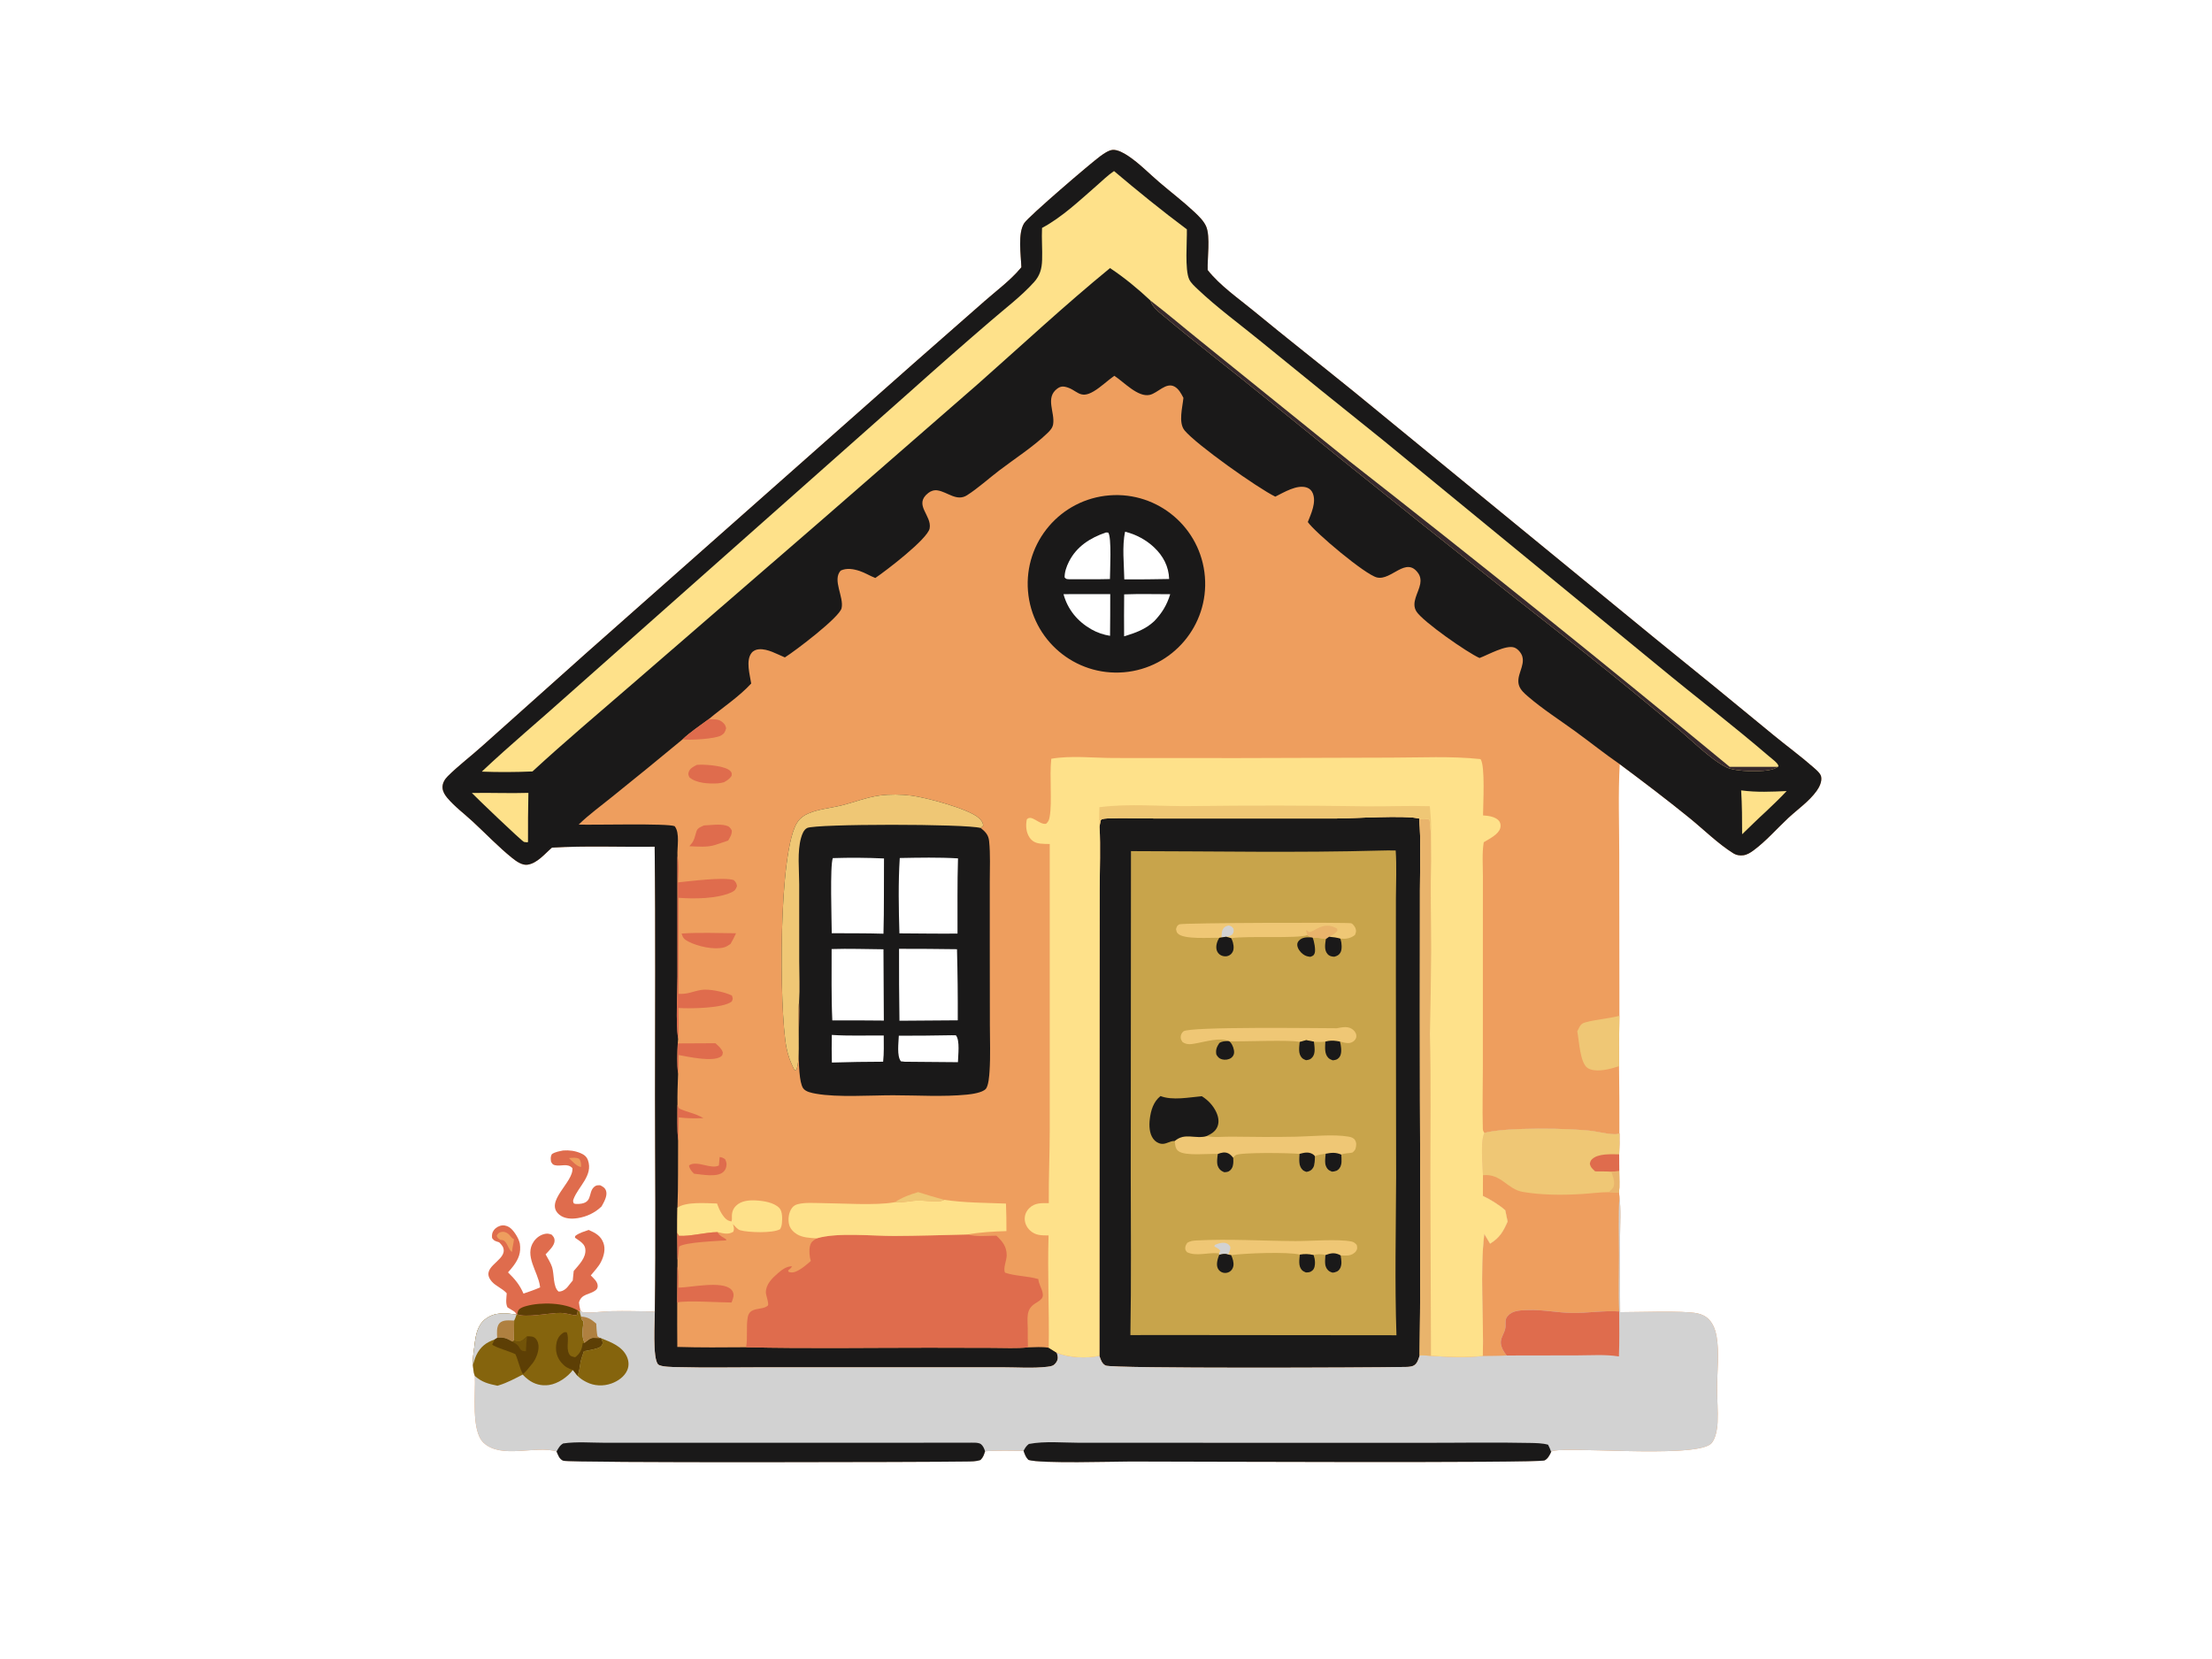 <svg version="1.1" xmlns="http://www.w3.org/2000/svg" style="display: block;" viewBox="0 0 2048 1536" width="1024" height="768" preserveAspectRatio="none">
<path transform="translate(0,0)" fill="rgb(255,255,255)" d="M 0 0 L 2048 0 L 2048 1536 L 0 1536 L 0 0 z"/>
<path transform="translate(0,0)" fill="rgb(238,158,94)" d="M 945.637 247.423 C 945.286 236.324 942.11 215.965 948.291 206.556 C 952.413 200.28 1009.97 150.933 1018.65 144.645 C 1021.62 142.488 1026.3 139.13 1030.03 138.784 C 1034.69 138.351 1040.73 141.828 1044.52 144.359 C 1054.74 151.17 1063.94 160.668 1073.29 168.672 C 1084.1 177.933 1095.58 186.645 1105.95 196.381 C 1109.88 200.067 1114.68 204.728 1116.79 209.793 C 1120.72 219.225 1117.75 239.076 1118.13 250.005 C 1129.52 264.493 1146.81 276.405 1160.99 288.088 C 1191.51 313.227 1222.61 337.596 1253.34 362.476 L 1532.21 590.96 C 1568.93 620.602 1605.49 650.445 1641.89 680.49 C 1654.2 690.641 1667.29 700.156 1679.24 710.693 C 1681.55 712.73 1685.55 716.037 1686.13 719.116 C 1686.99 723.71 1684.52 728.675 1681.92 732.31 C 1674.94 742.049 1664.23 749.359 1655.53 757.499 C 1645.09 767.265 1635.05 778.816 1623.58 787.301 C 1620.74 789.403 1617.62 791.401 1614.05 791.871 C 1611.01 792.271 1607.69 791.835 1605.06 790.198 C 1590.7 781.246 1577.47 768.093 1564.3 757.391 C 1543.24 740.285 1521.41 723.737 1499.65 707.528 C 1498.13 735.12 1499.18 763.194 1499.2 790.837 L 1499.36 940.49 C 1499.05 956.057 1498.94 971.626 1499.02 987.196 C 1499.29 1007.89 1499.39 1028.59 1499.33 1049.28 C 1499.42 1055.78 1499.36 1062.27 1499.14 1068.76 L 1499.17 1084.33 C 1499.15 1090.9 1499.52 1097.7 1499.02 1104.24 L 1499.33 1108.19 C 1500.99 1119.96 1499.97 1133.02 1499.94 1144.95 C 1499.79 1168.26 1499.82 1191.57 1500.04 1214.89 C 1515.76 1214.98 1558.37 1213.22 1571.45 1215.97 C 1575.63 1216.84 1579.34 1218.61 1582.31 1221.71 C 1586.28 1225.87 1588.29 1231.58 1589.28 1237.15 C 1591.95 1252.06 1589.82 1269.77 1589.79 1285.02 C 1589.77 1295.6 1590.72 1306.37 1590.24 1316.92 C 1589.99 1322.51 1588.41 1333.09 1583.84 1336.91 C 1567.08 1350.96 1440.35 1337.91 1436.13 1344.26 C 1434.78 1347.23 1433.08 1350.62 1430.04 1352.12 C 1424.78 1354.71 1087.14 1353.13 1046.85 1353.14 C 1031.15 1353.15 963.662 1355.22 952.213 1351.68 C 949.655 1349.16 948.858 1346.56 947.686 1343.27 C 935.831 1343.19 923.852 1342.78 912.026 1343.65 C 911.003 1346.92 910.323 1349.23 907.83 1351.7 C 903.714 1353.18 899.108 1353.07 894.772 1353.15 C 864.147 1353.7 527.306 1354.52 521.573 1352.42 C 517.904 1351.08 516.682 1347.14 515.305 1343.84 C 495.826 1338.01 463.983 1351.2 447.662 1335.7 C 436.01 1324.63 440.443 1289.82 439.656 1273.95 C 438.338 1270.84 438.204 1267.27 437.804 1263.94 C 437.414 1257.71 438.713 1250.7 439.451 1244.5 C 440.496 1235.7 442.183 1226.6 449.787 1220.98 C 458.596 1214.47 468.11 1215.76 478.262 1217.04 L 478.818 1216.79 C 486.492 1220.41 509.274 1215.35 519.002 1215.57 C 522.68 1215.65 526.387 1216.54 529.969 1217.33 C 531.683 1217.7 532.528 1217.89 534.239 1217.23 L 534.96 1213.26 L 536.683 1214.04 L 537.278 1212.74 L 538.727 1214.73 C 547.391 1215.96 557.03 1214.19 565.799 1213.98 C 579.257 1213.66 592.802 1214.07 606.263 1214.28 C 607.256 1147.67 606.476 1080.94 606.449 1014.32 C 606.417 937.534 607.008 860.695 606.121 783.918 C 574.542 784.358 542.545 782.895 511.047 784.785 C 504.39 790.434 497.428 799.33 488.355 800.598 C 483.361 801.296 477.833 797.317 474.107 794.306 C 461.49 784.109 449.834 771.913 437.928 760.861 C 430.151 753.641 420.654 746.581 413.917 738.453 C 411.798 735.897 409.929 732.817 409.721 729.424 C 409.467 725.296 411.689 721.546 414.531 718.715 C 424.464 708.819 436.349 699.866 446.826 690.412 L 541.541 605.778 L 846.297 336.112 L 911.708 278.685 C 922.622 269.105 935.526 259.546 944.819 248.418 L 945.637 247.423 z"/>
<path transform="translate(0,0)" fill="rgb(26,25,25)" d="M 945.637 247.423 C 945.286 236.324 942.11 215.965 948.291 206.556 C 952.413 200.28 1009.97 150.933 1018.65 144.645 C 1021.62 142.488 1026.3 139.13 1030.03 138.784 C 1034.69 138.351 1040.73 141.828 1044.52 144.359 C 1054.74 151.17 1063.94 160.668 1073.29 168.672 C 1084.1 177.933 1095.58 186.645 1105.95 196.381 C 1109.88 200.067 1114.68 204.728 1116.79 209.793 C 1120.72 219.225 1117.75 239.076 1118.13 250.005 C 1129.52 264.493 1146.81 276.405 1160.99 288.088 C 1191.51 313.227 1222.61 337.596 1253.34 362.476 L 1532.21 590.96 C 1568.93 620.602 1605.49 650.445 1641.89 680.49 C 1654.2 690.641 1667.29 700.156 1679.24 710.693 C 1681.55 712.73 1685.55 716.037 1686.13 719.116 C 1686.99 723.71 1684.52 728.675 1681.92 732.31 C 1674.94 742.049 1664.23 749.359 1655.53 757.499 C 1645.09 767.265 1635.05 778.816 1623.58 787.301 C 1620.74 789.403 1617.62 791.401 1614.05 791.871 C 1611.01 792.271 1607.69 791.835 1605.06 790.198 C 1590.7 781.246 1577.47 768.093 1564.3 757.391 C 1543.24 740.285 1521.41 723.737 1499.65 707.528 C 1485.51 697.799 1472.03 686.94 1458.12 676.853 C 1443.65 666.359 1428.07 656.375 1414.56 644.726 C 1411.48 642.065 1408 638.978 1406.55 635.076 C 1403.11 625.806 1412.24 616.761 1409.38 607.562 C 1408.4 604.419 1405.37 600.853 1402.28 599.616 C 1394.65 596.566 1377.41 606.463 1369.85 609.216 C 1358.65 604.306 1317.53 575.653 1311.47 566.22 C 1306.19 557.996 1313.38 549.009 1314.93 540.634 C 1315.57 537.15 1315.14 533.694 1313.08 530.753 C 1301.8 514.628 1288.23 537.809 1274.88 534.648 C 1263.94 532.057 1217.55 492.996 1210.85 483.339 C 1213.94 475.466 1218.92 465.095 1215.43 456.655 C 1214.4 454.155 1212.58 452.339 1210.02 451.441 C 1200.91 448.26 1188.74 455.893 1180.74 459.823 C 1164.61 452.012 1107.68 411.715 1096.79 398.546 C 1090.78 391.287 1094.88 377.063 1095.68 368.371 C 1093.68 364.492 1091.33 359.953 1087.3 357.85 C 1079.43 353.746 1071.95 363.884 1064.54 365.594 C 1053.55 368.126 1040.48 353.556 1031.68 347.933 C 1025.22 352.502 1019.36 358.299 1012.59 362.331 C 999.136 370.34 997.308 360.323 985.816 358.038 C 983.224 357.522 981.065 358.192 978.968 359.737 C 967.425 368.241 976.882 381.747 975.05 392.809 C 974.495 396.158 972.325 398.541 969.969 400.821 C 956.796 413.569 939.766 424.465 925.122 435.611 C 915.361 443.04 905.643 451.932 895.372 458.507 C 885.801 464.635 877.304 455.464 868.048 454.028 C 864.903 453.54 861.974 454.471 859.485 456.407 C 845.418 467.352 862.985 477.116 860.718 489.205 C 858.872 499.052 819.837 528.819 810.418 535.121 C 805.468 533.233 800.929 530.3 795.877 528.636 C 790.235 526.778 783.875 525.656 778.356 528.292 C 770.369 536.954 781.556 552.645 779.18 563.094 C 777.253 571.571 736.241 602.705 726.672 608.667 C 719.393 605.673 710.905 600.575 702.819 601.123 C 700.092 601.308 697.527 602.355 695.81 604.547 C 690.303 611.576 694.307 624.886 695.503 632.83 C 684.417 644.979 668.898 655.139 656.23 665.794 C 648.231 671.779 639.145 677.719 631.921 684.561 C 610.307 702.479 588.553 720.228 566.662 737.807 C 556.417 746.136 545.179 754.232 535.756 763.451 C 549.61 763.963 617.927 762.099 624.64 764.933 C 629.76 771.34 626.742 784.678 627.223 792.439 L 627.266 903.892 C 627.274 922.803 625.532 943.463 627.825 962.156 L 627.516 966.047 C 627.092 975.229 626.737 985.117 627.808 994.254 C 627.459 1003.72 627.094 1013.15 627.228 1022.62 C 627.271 1033.71 626.828 1045.08 627.82 1056.12 C 627.615 1076.76 628.052 1097.52 627.217 1118.13 C 627.126 1125.9 626.937 1133.68 627.024 1141.46 L 627.245 1166.57 L 627.22 1172.44 L 627.01 1205.86 C 627.031 1219.59 626.892 1233.34 627.091 1247.07 C 648.299 1247.73 669.591 1247.52 690.809 1247.37 C 747.106 1248.65 803.74 1247.75 860.063 1247.76 L 918.985 1247.89 C 929.759 1247.91 940.999 1248.5 951.718 1247.49 C 958.092 1247.33 964.675 1246.81 970.988 1247.82 L 978.394 1252.42 C 978.764 1253.6 979.141 1254.79 979.314 1256.01 C 979.609 1258.1 978.949 1259.96 977.722 1261.63 C 975.512 1264.63 973.521 1264.99 969.854 1265.43 C 956.444 1267.03 941.923 1265.94 928.387 1265.93 L 850.13 1265.93 L 707.262 1265.92 C 680.52 1265.93 653.646 1266.46 626.918 1265.76 C 623.43 1265.66 611.744 1265.69 609.316 1263.22 C 603.998 1257.79 606.287 1222.57 606.263 1214.28 C 607.256 1147.67 606.476 1080.94 606.449 1014.32 C 606.417 937.534 607.008 860.695 606.121 783.918 C 574.542 784.358 542.545 782.895 511.047 784.785 C 504.39 790.434 497.428 799.33 488.355 800.598 C 483.361 801.296 477.833 797.317 474.107 794.306 C 461.49 784.109 449.834 771.913 437.928 760.861 C 430.151 753.641 420.654 746.581 413.917 738.453 C 411.798 735.897 409.929 732.817 409.721 729.424 C 409.467 725.296 411.689 721.546 414.531 718.715 C 424.464 708.819 436.349 699.866 446.826 690.412 L 541.541 605.778 L 846.297 336.112 L 911.708 278.685 C 922.622 269.105 935.526 259.546 944.819 248.418 L 945.637 247.423 z"/>
<path transform="translate(0,0)" fill="rgb(254,225,138)" d="M 1031.43 158.382 C 1053.24 176.816 1075.98 195.306 1098.87 212.333 C 1099.15 223.507 1096.8 249.737 1101.07 258.713 C 1102.66 262.071 1106.21 265.228 1108.87 267.756 C 1126.54 284.527 1147.04 299.55 1165.96 314.964 C 1204.01 346.043 1242.23 376.926 1280.6 407.613 L 1535.38 616.617 C 1569.36 644.722 1604.55 671.615 1637.99 700.334 C 1640.19 702.226 1646.5 706.754 1646.59 709.333 L 1646.19 709.96 C 1644.92 710.671 1643.64 711.384 1642.27 711.892 C 1633.2 715.264 1606.85 714.68 1598.3 710.373 C 1583.39 702.858 1566.07 685.183 1552.9 674.276 C 1524.94 651.121 1496.85 627.996 1468.47 605.357 C 1368.4 527.003 1269.06 447.715 1170.47 367.503 C 1139.68 342.478 1108.08 318.345 1077.69 292.823 C 1072.68 288.615 1067.24 284.727 1065.16 278.268 C 1053.84 267.59 1040.7 256.779 1027.73 248.217 C 985.958 282.433 946.134 319.502 905.691 355.279 L 758.233 483.734 L 585.442 633.283 C 554.483 660.098 523.113 686.481 493.002 714.249 C 477.511 714.918 461.579 715.007 446.087 714.412 C 472.232 689.673 500.154 666.516 526.927 642.421 L 843.04 362.22 C 867.504 340.321 892.189 318.669 917.089 297.267 C 930.425 285.715 945.604 274.318 957.375 261.209 C 962.902 255.054 964.574 248.802 964.845 240.721 C 965.178 230.825 964.294 220.937 964.774 211.032 C 983.346 201.104 999.489 185.689 1015.31 171.918 C 1020.52 167.381 1025.69 162.224 1031.43 158.382 z"/>
<path transform="translate(0,0)" fill="rgb(55,41,45)" d="M 1065.16 278.268 C 1080.71 290.211 1095.61 302.959 1110.9 315.231 L 1249.17 426.836 C 1367.84 519.658 1485.27 614.046 1601.44 709.977 L 1646.19 709.96 C 1644.92 710.671 1643.64 711.384 1642.27 711.892 C 1633.2 715.264 1606.85 714.68 1598.3 710.373 C 1583.39 702.858 1566.07 685.183 1552.9 674.276 C 1524.94 651.121 1496.85 627.996 1468.47 605.357 C 1368.4 527.003 1269.06 447.715 1170.47 367.503 C 1139.68 342.478 1108.08 318.345 1077.69 292.823 C 1072.68 288.615 1067.24 284.727 1065.16 278.268 z"/>
<path transform="translate(0,0)" fill="rgb(254,225,138)" d="M 436.895 734.189 C 454.337 733.829 471.733 734.657 489.224 734.091 C 488.903 749.275 488.781 764.462 488.858 779.649 C 488.506 779.725 488.162 779.868 487.802 779.877 C 487.672 779.88 485.345 779.576 485.155 779.51 C 482.993 778.751 440.986 738.548 436.895 734.189 z"/>
<path transform="translate(0,0)" fill="rgb(254,225,138)" d="M 1612.07 731.767 L 1612.7 731.857 C 1626.54 733.683 1640.27 733.045 1654.17 732.402 C 1647.95 739.126 1641.3 745.384 1634.66 751.697 C 1627.27 758.412 1620.16 765.496 1612.96 772.42 C 1612.96 758.837 1612.9 745.333 1612.07 731.767 z"/>
<path transform="translate(0,0)" fill="rgb(26,25,25)" d="M 1018.01 765.409 C 1018.18 764.284 1018.33 763.15 1018.54 762.032 C 1018.8 760.626 1018.74 759.312 1020.03 758.518 C 1023.16 756.597 1062.22 757.824 1069.62 757.818 L 1236.63 757.822 C 1252.09 757.736 1301.77 754.467 1314.07 757.896 C 1315.67 779.764 1314.69 802.046 1314.7 823.985 L 1314.64 940.866 C 1314.5 1045.48 1315.59 1150.19 1314.45 1254.8 C 1313.4 1258.11 1312.32 1262.45 1309.03 1264.27 C 1305.96 1265.96 1300.33 1265.56 1296.85 1265.64 C 1272.78 1266.19 1030.24 1267.25 1023.72 1264.31 C 1020.21 1262.73 1018.96 1258.61 1017.91 1255.27 L 1018.03 934.508 L 1018.15 823.461 C 1018.18 804.237 1019.1 784.572 1018.01 765.409 z"/>
<path transform="translate(0,0)" fill="rgb(200,164,75)" d="M 1277.98 787.5 C 1282.71 787.256 1287.48 787.411 1292.22 787.447 C 1293.2 802.087 1292.48 817.134 1292.42 831.822 L 1292.39 903.296 L 1292.62 1089.5 C 1292.43 1138.37 1291.27 1187.42 1292.92 1236.26 L 1065.86 1236.04 L 1046.58 1236.14 C 1047.47 1186.53 1046.94 1136.8 1046.92 1087.18 L 1047.12 788.018 C 1123.96 788.094 1201.19 789.644 1277.98 787.5 z"/>
<path transform="translate(0,0)" fill="rgb(239,199,117)" d="M 1117.04 1051.9 C 1124.46 1053.39 1132.7 1052.27 1140.28 1052.38 C 1160.36 1052.68 1180.35 1052.83 1200.43 1052.41 C 1214.78 1052.12 1234.77 1049.93 1248.61 1052.38 C 1251.08 1052.82 1253.25 1053.45 1254.62 1055.7 C 1256.13 1058.18 1255.76 1061.07 1254.96 1063.7 C 1254.58 1064.96 1253.3 1065.98 1252.42 1066.96 C 1249.21 1068.04 1244.53 1067.47 1241.89 1069.03 C 1242.09 1073.08 1242.8 1078.2 1240.2 1081.64 C 1238.23 1084.24 1236.17 1084.57 1233.19 1084.82 C 1231.54 1084.13 1230.18 1083.57 1229.02 1082.15 C 1225.82 1078.22 1226.96 1072.87 1227.36 1068.2 C 1224.29 1068.74 1220.15 1068.95 1217.48 1070.58 C 1217.28 1073.71 1217.48 1078.58 1215.74 1081.26 C 1214.13 1083.77 1212.41 1084.52 1209.58 1085.04 C 1208.27 1084.56 1207.05 1084.16 1206.02 1083.18 C 1201.99 1079.33 1202.95 1073.41 1203.11 1068.35 C 1195.53 1067.46 1147.74 1066.65 1143.9 1069.58 C 1142.86 1070.37 1142.45 1070.87 1141.82 1071.97 C 1141.98 1075.89 1142.31 1080.48 1139.15 1083.44 C 1137.31 1085.16 1135.81 1085.27 1133.41 1085.33 C 1131.62 1084.55 1130.08 1083.77 1128.87 1082.17 C 1125.79 1078.11 1126.98 1073.13 1127.48 1068.42 C 1119.21 1067.86 1097.34 1070.61 1091.02 1065.76 C 1088.06 1063.49 1088.01 1059.8 1087.61 1056.39 C 1097.27 1048.2 1106.52 1054.9 1117.04 1051.9 z"/>
<path transform="translate(0,0)" fill="rgb(26,25,25)" d="M 1227.36 1068.2 C 1232.9 1067.17 1236.53 1066.75 1241.89 1069.03 C 1242.09 1073.08 1242.8 1078.2 1240.2 1081.64 C 1238.23 1084.24 1236.17 1084.57 1233.19 1084.82 C 1231.54 1084.13 1230.18 1083.57 1229.02 1082.15 C 1225.82 1078.22 1226.96 1072.87 1227.36 1068.2 z"/>
<path transform="translate(0,0)" fill="rgb(26,25,25)" d="M 1127.48 1068.42 C 1130.77 1067.19 1133.97 1066.27 1137.31 1067.91 C 1139.2 1068.83 1140.5 1070.39 1141.82 1071.97 C 1141.98 1075.89 1142.31 1080.48 1139.15 1083.44 C 1137.31 1085.16 1135.81 1085.27 1133.41 1085.33 C 1131.62 1084.55 1130.08 1083.77 1128.87 1082.17 C 1125.79 1078.11 1126.98 1073.13 1127.48 1068.42 z"/>
<path transform="translate(0,0)" fill="rgb(26,25,25)" d="M 1203.11 1068.35 C 1207.46 1067.22 1211.34 1066.15 1215.44 1068.6 C 1216.32 1069.13 1216.9 1069.74 1217.48 1070.58 C 1217.28 1073.71 1217.48 1078.58 1215.74 1081.26 C 1214.13 1083.77 1212.41 1084.52 1209.58 1085.04 C 1208.27 1084.56 1207.05 1084.16 1206.02 1083.18 C 1201.99 1079.33 1202.95 1073.41 1203.11 1068.35 z"/>
<path transform="translate(0,0)" fill="rgb(26,25,25)" d="M 1087.61 1056.39 C 1083.22 1056.17 1079.71 1059.57 1075.33 1059 C 1072.24 1058.6 1069.55 1056.85 1067.72 1054.35 C 1064.02 1049.3 1063.83 1042.05 1064.55 1036.05 C 1065.52 1028.04 1067.92 1019.97 1074.47 1014.8 C 1085.64 1019.09 1100.98 1015.96 1112.72 1014.94 C 1118.46 1018.53 1123.2 1023.5 1126.07 1029.66 C 1128.03 1033.87 1128.99 1038.64 1127.19 1043.08 C 1125.33 1047.67 1121.32 1049.95 1117.04 1051.9 C 1106.52 1054.9 1097.27 1048.2 1087.61 1056.39 z"/>
<path transform="translate(0,0)" fill="rgb(239,199,117)" d="M 1128.65 1160.51 C 1128.35 1160.47 1128.04 1160.42 1127.74 1160.39 C 1118.57 1159.41 1107.34 1163.56 1098.96 1159.3 C 1097.61 1157.38 1097.11 1157.07 1097.43 1154.63 C 1097.63 1153.11 1098.43 1151.99 1099.21 1150.7 C 1101.84 1149 1104.44 1148.67 1107.51 1148.5 C 1138.1 1146.86 1168.93 1148.92 1199.53 1149.05 C 1213.24 1149.11 1239.09 1146.91 1251.49 1149.51 C 1253.56 1149.95 1254.73 1151.09 1256.12 1152.59 C 1256.69 1154.94 1256.96 1156.27 1255.49 1158.38 C 1253.92 1160.63 1251.05 1162.07 1248.38 1162.35 C 1246.08 1162.59 1243.62 1162.43 1241.31 1162.37 C 1241.88 1166.21 1242.77 1171.2 1240.55 1174.7 C 1238.85 1177.39 1236.79 1177.88 1233.92 1178.35 C 1232.11 1177.82 1230.81 1177.36 1229.46 1175.97 C 1225.79 1172.21 1226.87 1166.85 1227.12 1162.03 C 1224.18 1160.94 1219.22 1160.98 1216.25 1162 C 1211.63 1160.97 1208.06 1160.84 1203.44 1161.62 C 1192.41 1158.75 1152.26 1160.34 1139.87 1162.07 L 1137.12 1161.54 C 1133.96 1160.32 1131.99 1160.96 1128.79 1161.78 L 1128.65 1160.51 z"/>
<path transform="translate(0,0)" fill="rgb(26,25,25)" d="M 1227.12 1162.03 C 1231.75 1160.35 1235.11 1159.52 1239.77 1161.56 C 1240.59 1161.92 1240.52 1161.9 1241.31 1162.37 C 1241.88 1166.21 1242.77 1171.2 1240.55 1174.7 C 1238.85 1177.39 1236.79 1177.88 1233.92 1178.35 C 1232.11 1177.82 1230.81 1177.36 1229.46 1175.97 C 1225.79 1172.21 1226.87 1166.85 1227.12 1162.03 z"/>
<path transform="translate(0,0)" fill="rgb(210,210,210)" d="M 1128.65 1160.51 L 1129.79 1157.93 C 1128.31 1155.95 1126.5 1155.16 1124.36 1154.07 L 1124.79 1152.58 C 1128.32 1151.18 1132.75 1149.61 1136.42 1151.51 C 1137.59 1152.11 1138.3 1153.14 1139.08 1154.16 C 1139.48 1156.75 1138.1 1159.19 1137.12 1161.54 C 1133.96 1160.32 1131.99 1160.96 1128.79 1161.78 L 1128.65 1160.51 z"/>
<path transform="translate(0,0)" fill="rgb(239,199,117)" d="M 1128.85 868.308 C 1120.38 867.947 1095.9 870.082 1090.45 864.266 C 1089.27 863.014 1089.24 861.88 1088.83 860.268 C 1089.51 857.997 1089.73 856.841 1092.01 855.778 C 1094.92 854.418 1248.53 853.876 1251.02 854.82 C 1252.66 855.44 1254.42 857.885 1255.01 859.507 C 1255.96 862.095 1255.45 863.317 1254.42 865.744 C 1250.28 868.948 1246.04 869.481 1240.93 869.053 C 1237.69 867.977 1233.99 867.761 1230.61 867.296 L 1227.53 869.445 C 1223.35 868.53 1219.54 868.217 1215.28 868.113 L 1213.86 867.894 L 1210.46 865.815 C 1200.75 869.186 1156.27 866.26 1139.9 868.603 L 1135.24 867.269 L 1130.92 867.919 L 1128.85 868.308 z"/>
<path transform="translate(0,0)" fill="rgb(233,180,108)" d="M 1210.46 865.815 C 1209.99 864.308 1209.52 862.816 1209.16 861.278 C 1211.56 861.525 1210.55 862.446 1212.02 862.911 C 1215.44 864.001 1225.33 851.762 1237.9 859.795 L 1238.33 861.686 C 1235.9 864.583 1234.25 865.592 1230.88 867.111 C 1230.78 867.155 1230.7 867.234 1230.61 867.296 L 1227.53 869.445 C 1223.35 868.53 1219.54 868.217 1215.28 868.113 L 1213.86 867.894 L 1210.46 865.815 z"/>
<path transform="translate(0,0)" fill="rgb(210,210,210)" d="M 1130.92 867.919 C 1131.19 864.518 1130.9 861.01 1133.6 858.589 C 1134.75 857.562 1136.17 857.209 1137.61 856.813 C 1140.06 857.505 1140.3 857.77 1142 859.682 C 1142.4 862.494 1142.42 862.628 1141.06 865.115 C 1138.97 866.46 1137.73 867.083 1135.24 867.269 L 1130.92 867.919 z"/>
<path transform="translate(0,0)" fill="rgb(239,199,117)" d="M 1237.64 952.008 C 1242.34 951.238 1247.45 949.848 1251.74 952.682 C 1253.66 953.953 1255.36 955.938 1255.72 958.259 C 1255.97 959.803 1255.65 961.112 1254.78 962.421 C 1253.7 964.061 1251.57 965.31 1249.65 965.625 C 1246.82 966.089 1243.31 965.033 1240.57 964.306 C 1239.53 964.142 1238.5 964.003 1237.47 963.849 C 1233.49 963.254 1230.99 963.45 1227.08 964.371 C 1223.4 964.746 1220.19 964.823 1216.5 964.431 L 1209.37 962.998 L 1203.32 964.711 C 1195.93 962.515 1150.44 964.515 1138.2 964.104 L 1136.98 963.843 C 1130.14 960.24 1115.32 964.586 1108.12 965.858 C 1103.25 966.717 1099.12 967.774 1094.8 964.75 C 1093.89 963.151 1093.17 962.367 1093.15 960.459 C 1093.12 958.258 1094.01 956.411 1095.63 954.926 C 1100.71 950.28 1220.25 951.992 1237.64 952.008 z"/>
<path transform="translate(0,0)" fill="rgb(26,25,25)" d="M 1135.24 867.269 L 1139.9 868.603 C 1140.12 869.044 1140.35 869.479 1140.56 869.925 C 1141.92 872.82 1142.87 877.9 1141.45 880.926 C 1140.52 882.917 1139.2 884.153 1137.17 884.967 C 1135.14 885.78 1132.55 885.506 1130.6 884.557 C 1128.46 883.531 1126.91 881.587 1126.38 879.276 C 1125.53 875.52 1126.89 871.469 1128.85 868.308 L 1130.92 867.919 L 1135.24 867.269 z"/>
<path transform="translate(0,0)" fill="rgb(26,25,25)" d="M 1230.61 867.296 C 1233.99 867.761 1237.69 867.977 1240.93 869.053 C 1241.05 869.364 1241.17 869.672 1241.27 869.985 C 1242.28 872.973 1242.71 878.975 1241.13 881.802 C 1239.75 884.278 1238.02 885.05 1235.39 885.804 C 1232.76 885.629 1230.84 885.301 1229.03 883.199 C 1225.79 879.446 1226.96 873.93 1227.53 869.445 L 1230.61 867.296 z"/>
<path transform="translate(0,0)" fill="rgb(26,25,25)" d="M 1227.08 964.371 C 1230.99 963.45 1233.49 963.254 1237.47 963.849 C 1238.5 964.003 1239.53 964.142 1240.57 964.306 C 1240.88 965.252 1241.1 966.176 1241.26 967.159 C 1241.86 970.822 1242.47 976.121 1239.79 979.17 C 1237.98 981.241 1236.48 981.363 1233.96 981.708 C 1232.53 981.179 1231.05 980.623 1229.94 979.534 C 1225.97 975.633 1226.93 969.43 1227.08 964.371 z"/>
<path transform="translate(0,0)" fill="rgb(26,25,25)" d="M 1136.98 963.843 L 1138.2 964.104 C 1138.51 964.403 1138.82 964.693 1139.11 965.002 C 1141.24 967.257 1142.84 971.76 1142.58 974.868 C 1142.43 976.725 1141.31 978.457 1139.81 979.518 C 1137.46 981.177 1134.12 981.542 1131.39 980.795 C 1128.72 980.066 1127.58 978.676 1126.19 976.405 C 1125.36 971.986 1126.51 969.386 1128.92 965.697 C 1131.54 963.972 1133.91 964.016 1136.98 963.843 z"/>
<path transform="translate(0,0)" fill="rgb(26,25,25)" d="M 1128.79 1161.78 C 1131.99 1160.96 1133.96 1160.32 1137.12 1161.54 L 1139.87 1162.07 C 1141.27 1165.08 1142.54 1168.9 1141.91 1172.24 C 1141.52 1174.32 1140.36 1176.15 1138.59 1177.33 C 1136.86 1178.44 1134.75 1178.83 1132.74 1178.41 C 1130.53 1177.95 1128.65 1176.52 1127.62 1174.52 C 1125.68 1170.7 1127.4 1165.5 1128.79 1161.78 z"/>
<path transform="translate(0,0)" fill="rgb(26,25,25)" d="M 1209.37 962.998 L 1216.5 964.431 C 1216.98 968.875 1218.26 975.133 1215.11 978.821 C 1213.24 981.017 1211.88 981.213 1209.22 981.598 C 1207.82 981.036 1206.48 980.561 1205.42 979.445 C 1201.7 975.528 1202.93 969.593 1203.32 964.711 L 1209.37 962.998 z"/>
<path transform="translate(0,0)" fill="rgb(26,25,25)" d="M 1213.86 867.894 L 1215.28 868.113 C 1216.7 871.009 1218.3 879.559 1217.17 882.564 C 1216.28 884.956 1215.43 884.954 1213.21 885.883 C 1210.56 885.634 1208.58 885.061 1206.42 883.455 C 1203.9 881.594 1201.35 878.311 1201.1 875.078 C 1200.97 873.361 1201.56 871.994 1202.76 870.775 C 1205.8 867.67 1209.86 867.728 1213.86 867.894 z"/>
<path transform="translate(0,0)" fill="rgb(26,25,25)" d="M 1203.44 1161.62 C 1208.06 1160.84 1211.63 1160.97 1216.25 1162 C 1216.97 1164.17 1217.45 1166.42 1217.49 1168.72 C 1217.54 1171.22 1217.18 1174.44 1215.18 1176.21 C 1213.1 1178.06 1211.69 1178.04 1209.09 1178.11 C 1207.71 1177.54 1206.29 1176.94 1205.27 1175.79 C 1201.92 1172 1203.04 1166.22 1203.44 1161.62 z"/>
<path transform="translate(0,0)" fill="rgb(210,210,210)" d="M 1374.33 1048.94 C 1393.49 1043.56 1454.03 1044.37 1474.96 1047.25 C 1479.81 1047.92 1496.17 1051.84 1499.33 1049.28 C 1499.42 1055.78 1499.36 1062.27 1499.14 1068.76 L 1499.17 1084.33 C 1499.15 1090.9 1499.52 1097.7 1499.02 1104.24 L 1499.33 1108.19 C 1500.99 1119.96 1499.97 1133.02 1499.94 1144.95 C 1499.79 1168.26 1499.82 1191.57 1500.04 1214.89 C 1515.76 1214.98 1558.37 1213.22 1571.45 1215.97 C 1575.63 1216.84 1579.34 1218.61 1582.31 1221.71 C 1586.28 1225.87 1588.29 1231.58 1589.28 1237.15 C 1591.95 1252.06 1589.82 1269.77 1589.79 1285.02 C 1589.77 1295.6 1590.72 1306.37 1590.24 1316.92 C 1589.99 1322.51 1588.41 1333.09 1583.84 1336.91 C 1567.08 1350.96 1440.35 1337.91 1436.13 1344.26 C 1434.78 1347.23 1433.08 1350.62 1430.04 1352.12 C 1424.78 1354.71 1087.14 1353.13 1046.85 1353.14 C 1031.15 1353.15 963.662 1355.22 952.213 1351.68 C 949.655 1349.16 948.858 1346.56 947.686 1343.27 C 935.831 1343.19 923.852 1342.78 912.026 1343.65 C 911.003 1346.92 910.323 1349.23 907.83 1351.7 C 903.714 1353.18 899.108 1353.07 894.772 1353.15 C 864.147 1353.7 527.306 1354.52 521.573 1352.42 C 517.904 1351.08 516.682 1347.14 515.305 1343.84 C 495.826 1338.01 463.983 1351.2 447.662 1335.7 C 436.01 1324.63 440.443 1289.82 439.656 1273.95 C 438.338 1270.84 438.204 1267.27 437.804 1263.94 C 437.414 1257.71 438.713 1250.7 439.451 1244.5 C 440.496 1235.7 442.183 1226.6 449.787 1220.98 C 458.596 1214.47 468.11 1215.76 478.262 1217.04 L 478.818 1216.79 C 486.492 1220.41 509.274 1215.35 519.002 1215.57 C 522.68 1215.65 526.387 1216.54 529.969 1217.33 C 531.683 1217.7 532.528 1217.89 534.239 1217.23 L 534.96 1213.26 L 536.683 1214.04 L 537.278 1212.74 L 538.727 1214.73 C 547.391 1215.96 557.03 1214.19 565.799 1213.98 C 579.257 1213.66 592.802 1214.07 606.263 1214.28 C 606.287 1222.57 603.998 1257.79 609.316 1263.22 C 611.744 1265.69 623.43 1265.66 626.918 1265.76 C 653.646 1266.46 680.52 1265.93 707.262 1265.92 L 850.13 1265.93 L 928.387 1265.93 C 941.923 1265.94 956.444 1267.03 969.854 1265.43 C 973.521 1264.99 975.512 1264.63 977.722 1261.63 C 978.949 1259.96 979.609 1258.1 979.314 1256.01 C 979.141 1254.79 978.764 1253.6 978.394 1252.42 C 989.012 1257.1 1006.49 1257.91 1017.91 1255.27 C 1018.96 1258.61 1020.21 1262.73 1023.72 1264.31 C 1030.24 1267.25 1272.78 1266.19 1296.85 1265.64 C 1300.33 1265.56 1305.96 1265.96 1309.03 1264.27 C 1312.32 1262.45 1313.4 1258.11 1314.45 1254.8 C 1317.91 1254.95 1321.46 1254.94 1324.9 1255.29 C 1340.2 1256.48 1357.66 1257.1 1372.9 1255.47 C 1373.8 1219.77 1370.11 1177.07 1374.24 1142.45 L 1379.58 1151.44 C 1388.48 1146.03 1391.77 1140.2 1395.84 1130.98 L 1393.66 1120.54 C 1387.88 1115.44 1379.94 1110.56 1372.96 1107.27 L 1373 1088.06 C 1372.76 1078.31 1370.47 1057.08 1374.33 1048.94 z"/>
<path transform="translate(0,0)" fill="rgb(238,158,94)" d="M 1374.33 1048.94 C 1393.49 1043.56 1454.03 1044.37 1474.96 1047.25 C 1479.81 1047.92 1496.17 1051.84 1499.33 1049.28 C 1499.42 1055.78 1499.36 1062.27 1499.14 1068.76 L 1499.17 1084.33 C 1499.15 1090.9 1499.52 1097.7 1499.02 1104.24 L 1499.33 1108.19 C 1498.23 1126.09 1498.93 1144.39 1498.95 1162.33 C 1498.96 1179.54 1498.29 1197.05 1499.16 1214.21 C 1484.37 1213.25 1469.9 1215.85 1455.19 1215.6 C 1441.86 1215.37 1428.38 1212.46 1415.07 1212.97 C 1409.48 1213.18 1402.25 1212.97 1397.77 1216.68 C 1395.74 1218.36 1394.26 1220.05 1394 1222.76 C 1393.86 1224.24 1393.91 1225.73 1393.93 1227.22 C 1394.1 1237.05 1383.31 1240.21 1394.97 1255 C 1387.65 1255.44 1380.23 1255.35 1372.9 1255.47 C 1373.8 1219.77 1370.11 1177.07 1374.24 1142.45 L 1379.58 1151.44 C 1388.48 1146.03 1391.77 1140.2 1395.84 1130.98 L 1393.66 1120.54 C 1387.88 1115.44 1379.94 1110.56 1372.96 1107.27 L 1373 1088.06 C 1372.76 1078.31 1370.47 1057.08 1374.33 1048.94 z"/>
<path transform="translate(0,0)" fill="rgb(239,199,117)" d="M 1374.33 1048.94 C 1393.49 1043.56 1454.03 1044.37 1474.96 1047.25 C 1479.81 1047.92 1496.17 1051.84 1499.33 1049.28 C 1499.42 1055.78 1499.36 1062.27 1499.14 1068.76 L 1499.17 1084.33 C 1499.15 1090.9 1499.52 1097.7 1499.02 1104.24 L 1489.92 1103.75 C 1481.28 1103.78 1472.52 1105.01 1463.88 1105.53 C 1446.48 1106.58 1427.3 1106.49 1410.08 1103.57 C 1395.24 1101.06 1390.07 1086.35 1373 1088.06 C 1372.76 1078.31 1370.47 1057.08 1374.33 1048.94 z"/>
<path transform="translate(0,0)" fill="rgb(223,108,77)" d="M 1476.9 1084.53 C 1474.21 1081.92 1472.72 1081.02 1471.94 1077.24 C 1472.48 1075.55 1472.52 1074.72 1473.83 1073.42 C 1479.53 1067.77 1491.62 1068.7 1499.14 1068.76 L 1499.17 1084.33 L 1491.93 1084.83 C 1486.97 1084.48 1481.88 1084.61 1476.9 1084.53 z"/>
<path transform="translate(0,0)" fill="rgb(233,180,108)" d="M 1491.93 1084.83 L 1499.17 1084.33 C 1499.15 1090.9 1499.52 1097.7 1499.02 1104.24 L 1489.92 1103.75 C 1490.07 1103.52 1490.19 1103.26 1490.37 1103.05 C 1491.37 1101.88 1492.58 1101.02 1493.41 1099.68 C 1495.99 1095.46 1493.17 1089.17 1491.93 1084.83 z"/>
<path transform="translate(0,0)" fill="rgb(26,25,25)" d="M 947.686 1343.27 C 949.11 1340.57 950.124 1338.76 952.594 1336.91 C 967.332 1334.08 984.931 1335.81 999.996 1335.81 L 1092.7 1335.81 L 1316.58 1335.85 C 1349.93 1335.9 1383.39 1335.25 1416.73 1335.97 C 1422.21 1336.09 1428 1336.13 1433.3 1337.6 C 1434.42 1339.81 1435.4 1341.89 1436.13 1344.26 C 1434.78 1347.23 1433.08 1350.62 1430.04 1352.12 C 1424.78 1354.71 1087.14 1353.13 1046.85 1353.14 C 1031.15 1353.15 963.662 1355.22 952.213 1351.68 C 949.655 1349.16 948.858 1346.56 947.686 1343.27 z"/>
<path transform="translate(0,0)" fill="rgb(26,25,25)" d="M 515.305 1343.84 C 517.063 1340.8 518.266 1338.21 521.447 1336.43 C 533.851 1334.59 547.943 1335.81 560.538 1335.8 L 640.497 1335.81 L 896.513 1335.75 C 899.562 1335.78 905.907 1335.2 908.275 1337.13 C 910.289 1338.77 911.256 1341.26 912.026 1343.65 C 911.003 1346.92 910.323 1349.23 907.83 1351.7 C 903.714 1353.18 899.108 1353.07 894.772 1353.15 C 864.147 1353.7 527.306 1354.52 521.573 1352.42 C 517.904 1351.08 516.682 1347.14 515.305 1343.84 z"/>
<path transform="translate(0,0)" fill="rgb(133,100,13)" d="M 534.96 1213.26 L 536.683 1214.04 C 537.083 1215.66 537.376 1217.43 537.955 1218.99 C 538.039 1219.4 538.115 1219.81 538.205 1220.21 C 538.544 1221.74 539.206 1222.54 540.256 1223.69 C 539.58 1230.56 538.073 1236.74 541.249 1243.3 C 543.51 1241.5 546.335 1238.7 549.369 1238.68 C 549.683 1238.68 549.998 1238.7 550.312 1238.71 C 552.081 1238.75 553.836 1238.79 555.603 1238.89 L 556.54 1239.08 C 557.18 1240.79 558.436 1242.67 557.734 1244.41 C 556.918 1246.43 555.22 1247.56 553.201 1248.21 C 549.155 1249.51 544.707 1250.19 540.541 1251.04 C 539.479 1254.37 538.149 1257.79 537.458 1261.21 C 536.716 1265.11 536.291 1270.2 534.67 1273.76 L 530.437 1268.38 C 525.449 1275 516.631 1281.11 508.282 1282.32 C 501.3 1283.34 494.633 1281.58 489.043 1277.31 C 487.208 1275.91 485.5 1274.41 483.943 1272.7 C 476.766 1276.32 469.691 1280.22 461.972 1282.57 L 460.599 1282.99 C 452.21 1281.28 446.203 1279.75 439.656 1273.95 C 438.338 1270.84 438.204 1267.27 437.804 1263.94 C 437.414 1257.71 438.713 1250.7 439.451 1244.5 C 440.496 1235.7 442.183 1226.6 449.787 1220.98 C 458.596 1214.47 468.11 1215.76 478.262 1217.04 L 478.818 1216.79 C 486.492 1220.41 509.274 1215.35 519.002 1215.57 C 522.68 1215.65 526.387 1216.54 529.969 1217.33 C 531.683 1217.7 532.528 1217.89 534.239 1217.23 L 534.96 1213.26 z"/>
<path transform="translate(0,0)" fill="rgb(210,210,210)" d="M 437.804 1263.94 C 437.414 1257.71 438.713 1250.7 439.451 1244.5 C 440.496 1235.7 442.183 1226.6 449.787 1220.98 C 458.596 1214.47 468.11 1215.76 478.262 1217.04 C 477.587 1218.97 477.018 1220.88 476.005 1222.66 C 476.014 1228.89 475.945 1235.12 475.797 1241.35 L 474.487 1242.24 C 469.421 1239.34 466.225 1237.82 460.331 1238.73 L 458.035 1240.18 C 450.18 1242.8 444.817 1246.94 441.085 1254.54 C 439.616 1257.53 438.866 1260.79 437.804 1263.94 z"/>
<path transform="translate(0,0)" fill="rgb(175,128,64)" d="M 476.005 1222.66 C 476.014 1228.89 475.945 1235.12 475.797 1241.35 L 474.487 1242.24 C 469.421 1239.34 466.225 1237.82 460.331 1238.73 C 460.101 1234.64 459.499 1228.34 462.468 1225.13 C 465.691 1221.65 471.703 1222.58 476.005 1222.66 z"/>
<path transform="translate(0,0)" fill="rgb(93,63,5)" d="M 487.972 1237.24 C 490.803 1237.27 493.71 1237.02 495.81 1239.23 C 498.056 1241.59 498.792 1244.79 498.602 1247.98 C 498.285 1253.33 495.395 1260.07 491.613 1263.94 C 489.294 1267.01 487.045 1269.69 484.154 1272.27 C 481.07 1266.88 479.951 1259.63 477.161 1253.77 C 472.719 1251.41 457.407 1247.17 455.692 1244.81 L 458.035 1240.18 L 460.331 1238.73 C 466.225 1237.82 469.421 1239.34 474.487 1242.24 L 475.797 1241.35 C 476.887 1241.67 478.009 1241.98 479.142 1242.1 C 483.291 1242.56 485.109 1239.56 487.972 1237.24 z"/>
<path transform="translate(0,0)" fill="rgb(114,83,8)" d="M 475.797 1241.35 C 476.887 1241.67 478.009 1241.98 479.142 1242.1 C 483.291 1242.56 485.109 1239.56 487.972 1237.24 C 487.381 1241.87 487.058 1246.39 486.945 1251.06 C 480.529 1251.38 482.146 1247.37 478.09 1244.47 C 476.99 1243.68 475.64 1242.96 474.487 1242.24 L 475.797 1241.35 z"/>
<path transform="translate(0,0)" fill="rgb(93,63,5)" d="M 530.437 1268.38 C 526.021 1267.09 523.048 1265.39 519.992 1261.89 C 515.843 1257.13 514.222 1251.56 514.932 1245.31 C 515.389 1241.28 516.919 1237.36 520.263 1234.87 C 522.092 1233.51 522.456 1233.14 524.665 1233.51 C 527.521 1239.6 523.674 1247.82 527.027 1253.74 C 528.336 1256.05 530.146 1255.97 532.532 1256.64 C 536.714 1253.35 538.419 1250.35 539.298 1245.05 C 539.373 1244.6 539.435 1244.14 539.504 1243.69 L 541.249 1243.3 C 543.51 1241.5 546.335 1238.7 549.369 1238.68 C 549.683 1238.68 549.998 1238.7 550.312 1238.71 C 552.081 1238.75 553.836 1238.79 555.603 1238.89 L 556.54 1239.08 C 557.18 1240.79 558.436 1242.67 557.734 1244.41 C 556.918 1246.43 555.22 1247.56 553.201 1248.21 C 549.155 1249.51 544.707 1250.19 540.541 1251.04 C 539.479 1254.37 538.149 1257.79 537.458 1261.21 C 536.716 1265.11 536.291 1270.2 534.67 1273.76 L 530.437 1268.38 z"/>
<path transform="translate(0,0)" fill="rgb(223,108,77)" d="M 1394.97 1255 C 1383.31 1240.21 1394.1 1237.05 1393.93 1227.22 C 1393.91 1225.73 1393.86 1224.24 1394 1222.76 C 1394.26 1220.05 1395.74 1218.36 1397.77 1216.68 C 1402.25 1212.97 1409.48 1213.18 1415.07 1212.97 C 1428.38 1212.46 1441.86 1215.37 1455.19 1215.6 C 1469.9 1215.85 1484.37 1213.25 1499.16 1214.21 C 1499.22 1228.09 1499.44 1242 1498.88 1255.88 C 1486.58 1253.86 1473.14 1254.88 1460.66 1254.89 L 1394.97 1255 z"/>
<path transform="translate(0,0)" fill="rgb(133,100,13)" d="M 556.54 1239.08 C 565.519 1242.52 575.975 1246.47 580.316 1255.86 C 582.227 1260 582.548 1264.52 580.688 1268.74 C 578.084 1274.66 572 1278.83 566.047 1280.93 C 558.459 1283.61 550.267 1283.28 543.049 1279.65 C 539.921 1278.08 537.11 1276.3 534.67 1273.76 C 536.291 1270.2 536.716 1265.11 537.458 1261.21 C 538.149 1257.79 539.479 1254.37 540.541 1251.04 C 544.707 1250.19 549.155 1249.51 553.201 1248.21 C 555.22 1247.56 556.918 1246.43 557.734 1244.41 C 558.436 1242.67 557.18 1240.79 556.54 1239.08 z"/>
<path transform="translate(0,0)" fill="rgb(175,128,64)" d="M 537.955 1218.99 C 544.233 1219.28 547.517 1221.55 552.055 1225.5 C 552.223 1229.48 552.427 1233.31 553.172 1237.23 L 555.603 1238.89 C 553.836 1238.79 552.081 1238.75 550.312 1238.71 C 549.998 1238.7 549.683 1238.68 549.369 1238.68 C 546.335 1238.7 543.51 1241.5 541.249 1243.3 C 538.073 1236.74 539.58 1230.56 540.256 1223.69 C 539.206 1222.54 538.544 1221.74 538.205 1220.21 C 538.115 1219.81 538.039 1219.4 537.955 1218.99 z"/>
<path transform="translate(0,0)" fill="rgb(254,225,138)" d="M 973.351 702.491 C 991.448 699.362 1012.26 701.748 1030.74 701.805 L 1146.06 701.871 L 1288.01 701.456 C 1315.1 701.444 1343.86 699.912 1370.78 702.827 C 1375.25 708.915 1373.09 745.536 1373.08 754.961 C 1375.5 755.169 1377.98 755.348 1380.35 755.923 C 1383.32 756.645 1386.91 758.148 1388.47 760.958 C 1389.45 762.704 1389.55 764.939 1388.99 766.835 C 1387.28 772.7 1378.66 776.769 1373.73 779.811 C 1372.08 789.771 1372.97 801.092 1372.96 811.21 L 1372.93 868.892 L 1372.92 987.557 C 1372.92 1006.63 1372.36 1025.85 1372.88 1044.91 C 1372.93 1046.69 1373.38 1047.49 1374.33 1048.94 C 1370.47 1057.08 1372.76 1078.31 1373 1088.06 L 1372.96 1107.27 C 1379.94 1110.56 1387.88 1115.44 1393.66 1120.54 L 1395.84 1130.98 C 1391.77 1140.2 1388.48 1146.03 1379.58 1151.44 L 1374.24 1142.45 C 1370.11 1177.07 1373.8 1219.77 1372.9 1255.47 C 1357.66 1257.1 1340.2 1256.48 1324.9 1255.29 C 1321.46 1254.94 1317.91 1254.95 1314.45 1254.8 C 1315.59 1150.19 1314.5 1045.48 1314.64 940.866 L 1314.7 823.985 C 1314.69 802.046 1315.67 779.764 1314.07 757.896 C 1301.77 754.467 1252.09 757.736 1236.63 757.822 L 1069.62 757.818 C 1062.22 757.824 1023.16 756.597 1020.03 758.518 C 1018.74 759.312 1018.8 760.626 1018.54 762.032 C 1018.33 763.15 1018.18 764.284 1018.01 765.409 C 1019.1 784.572 1018.18 804.237 1018.15 823.461 L 1018.03 934.508 L 1017.91 1255.27 C 1006.49 1257.91 989.012 1257.1 978.394 1252.42 L 970.988 1247.82 C 971.506 1213.21 969.752 1178.43 970.829 1143.85 C 964.316 1143.77 958.728 1144.01 953.657 1139.21 C 950.696 1136.4 948.829 1132.76 948.752 1128.65 C 948.676 1124.65 950.301 1121.15 953.162 1118.39 C 958.288 1113.44 964.445 1113.93 971.042 1113.94 C 970.798 1091.23 971.923 1068.45 971.913 1045.7 L 971.899 781.413 C 968.948 781.377 965.926 781.401 962.995 781.036 C 958.897 780.527 955.752 779.023 953.344 775.57 C 949.906 770.638 949.578 764.405 950.65 758.693 C 955.076 753.557 962.053 763.832 968.526 762.704 C 970.814 760.7 971.343 759.02 971.878 755.985 C 974.27 742.422 971.53 719.086 973.351 702.491 z"/>
<path transform="translate(0,0)" fill="rgb(233,180,108)" d="M 1314.07 757.896 C 1316.97 759.032 1319.1 758.641 1322.13 758.219 L 1323.56 759.107 C 1324.21 763.119 1324.23 767.174 1324.84 771.148 L 1325.02 796.467 C 1324.29 824.197 1325.03 851.993 1325.08 879.733 C 1324.9 905.711 1324.5 931.687 1323.91 957.659 C 1325.03 1002.19 1324.29 1046.66 1324.33 1091.19 L 1324.9 1255.29 C 1321.46 1254.94 1317.91 1254.95 1314.45 1254.8 C 1315.59 1150.19 1314.5 1045.48 1314.64 940.866 L 1314.7 823.985 C 1314.69 802.046 1315.67 779.764 1314.07 757.896 z"/>
<path transform="translate(0,0)" fill="rgb(239,199,117)" d="M 1017.87 747.36 C 1045.62 743.741 1074.59 746.712 1102.56 746.32 C 1156.68 745.627 1210.82 745.705 1264.94 746.555 C 1284.59 746.712 1304.18 745.863 1323.84 746.439 C 1324.44 754.602 1325.47 762.973 1324.84 771.148 C 1324.23 767.174 1324.21 763.119 1323.56 759.107 L 1322.13 758.219 C 1319.1 758.641 1316.97 759.032 1314.07 757.896 C 1301.77 754.467 1252.09 757.736 1236.63 757.822 L 1069.62 757.818 C 1062.22 757.824 1023.16 756.597 1020.03 758.518 C 1018.74 759.312 1018.8 760.626 1018.54 762.032 C 1018.33 763.15 1018.18 764.284 1018.01 765.409 C 1017.62 759.366 1017.7 753.411 1017.87 747.36 z"/>
<path transform="translate(0,0)" fill="rgb(223,108,77)" d="M 756.14 1146.54 C 775.174 1140.82 807.776 1144.41 827.911 1144.32 C 850.459 1144.23 873.213 1143.49 895.781 1142.95 C 904.077 1145.29 913.975 1144.07 922.568 1144.07 C 928.145 1149.46 932.007 1153.95 932.063 1162.2 C 932.095 1166.98 928.367 1174.68 930.612 1178.35 C 940.411 1181.65 951.228 1181.27 961.351 1184.25 C 961.385 1184.58 961.413 1184.92 961.453 1185.25 C 962.078 1190.46 967.956 1197.95 964.407 1202.34 C 962.896 1204.21 960.331 1205.61 958.309 1206.9 C 949.523 1212.49 951.498 1220.64 951.544 1230.06 C 951.572 1235.86 951.504 1241.7 951.718 1247.49 C 940.999 1248.5 929.759 1247.91 918.985 1247.89 L 860.063 1247.76 C 803.74 1247.75 747.106 1248.65 690.809 1247.37 C 692.388 1238.16 690.715 1228.78 692.271 1219.71 C 694.043 1209.38 705.371 1213.57 710.843 1208.87 C 712.366 1207.56 709.01 1198.98 709.067 1196.42 C 709.234 1189.03 714.734 1183.61 719.955 1179.07 C 723.637 1175.87 728.348 1172.1 733.449 1172.47 C 732.382 1174.04 731.058 1175.1 729.642 1176.35 L 730.257 1177.64 C 731.154 1177.86 731.565 1178 732.424 1178.08 C 738.34 1178.62 746.519 1171.04 750.711 1167.5 C 749.456 1163.79 748.963 1157.79 749.858 1153.94 C 750.869 1149.6 752.724 1148.77 756.14 1146.54 z"/>
<path transform="translate(0,0)" fill="rgb(254,225,138)" d="M 874.32 1110.87 C 893.215 1113.68 912.349 1113.6 931.392 1114.34 C 931.715 1122.83 931.853 1131.32 931.807 1139.82 C 919.606 1140.2 907.833 1140.81 895.781 1142.95 C 873.213 1143.49 850.459 1144.23 827.911 1144.32 C 807.776 1144.41 775.174 1140.82 756.14 1146.54 C 750.018 1146.14 743.131 1145.98 737.753 1142.66 C 734.33 1140.55 731.424 1137.43 730.526 1133.44 C 729.451 1128.66 730.224 1122.72 733.072 1118.65 C 734.552 1116.53 736.38 1115.45 738.856 1114.84 C 745.711 1113.16 753.448 1113.86 760.476 1113.9 C 778.595 1114.01 810.529 1116.23 827.515 1113.23 L 828.555 1113.04 C 835.145 1113.91 842.595 1111.71 849.386 1111.59 C 856.048 1111.47 862.792 1112.56 869.395 1112.27 C 871.11 1112.2 872.771 1111.57 874.32 1110.87 z"/>
<path transform="translate(0,0)" fill="rgb(254,225,138)" d="M 663.921 1114.29 L 664.271 1115.38 C 665.743 1119.82 669.662 1127.66 673.96 1129.88 C 674.994 1130.42 676.096 1130.64 677.22 1130.9 C 677.776 1129.38 677.684 1128.34 677.634 1126.76 C 677.505 1122.66 678.562 1119.24 681.534 1116.31 C 686.186 1111.72 693.488 1111.1 699.693 1111.42 C 706.588 1111.78 716.571 1113.21 721.564 1118.46 C 724.527 1121.58 724.319 1128.39 723.956 1132.46 C 723.76 1134.66 723.292 1136.15 722.267 1138.08 C 715.234 1141.97 693.158 1141.14 685.488 1139.09 C 682.73 1138.35 680.636 1135.38 678.579 1133.4 C 679.413 1136.45 680.027 1137.37 678.969 1140.42 C 674.117 1143.44 669.554 1141.87 664.281 1140.76 C 652.825 1140.94 639.059 1144.87 628.602 1144.18 L 627.024 1141.46 C 626.937 1133.68 627.126 1125.9 627.217 1118.13 C 635.229 1112.38 653.961 1114.03 663.921 1114.29 z"/>
<path transform="translate(0,0)" fill="rgb(223,108,77)" d="M 627.223 792.439 C 628.981 800.258 628.156 808.981 627.828 816.955 C 639.407 815.822 669.707 811.82 679.26 814.792 C 681.35 816.68 681.748 817.526 682.374 820.271 C 681.267 823.432 680.465 824.711 677.2 826.199 C 663.995 832.217 642.384 832.352 628.276 831.238 L 628.231 920.13 L 628.876 920.167 C 636.738 920.569 641.654 917.84 649.004 916.567 C 656.339 915.296 671.035 918.374 677.654 921.749 C 678.531 924.439 678.742 924.452 677.547 927.199 C 669.644 933.702 638.48 933.936 628.154 933.249 C 628.202 942.729 628.849 952.751 627.825 962.156 C 625.532 943.463 627.274 922.803 627.266 903.892 L 627.223 792.439 z"/>
<path transform="translate(0,0)" fill="rgb(239,199,117)" d="M 1499.36 940.49 C 1499.05 956.057 1498.94 971.626 1499.02 987.196 C 1497.39 987.488 1495.69 988.176 1494.09 988.634 C 1487.24 990.596 1476.39 992.891 1469.98 988.856 C 1462.79 984.329 1462.06 963.198 1460.33 954.856 C 1460.92 953.572 1461.56 952.311 1462.24 951.076 C 1463.02 949.69 1463.91 948.317 1465.34 947.533 C 1470.16 944.888 1491.13 942.849 1499.36 940.49 z"/>
<path transform="translate(0,0)" fill="rgb(223,108,77)" d="M 627.22 1172.44 C 628.554 1178.9 628.154 1185.62 628.088 1192.19 C 639.962 1192.01 668.279 1185.52 676.915 1193.79 C 678.341 1195.16 679.259 1197.22 679.187 1199.2 C 679.105 1201.47 678.081 1203.84 677.301 1205.94 C 665.981 1205.92 636.195 1203.82 627.01 1205.86 L 627.22 1172.44 z"/>
<path transform="translate(0,0)" fill="rgb(223,108,77)" d="M 627.516 966.047 L 662.401 965.879 C 665.209 968.474 667.902 970.566 669.242 974.259 C 668.945 976.228 669.172 977.07 667.412 978.269 C 659.781 983.468 637.344 978.422 628.349 976.804 C 628.253 982.552 628.494 988.555 627.808 994.254 C 626.737 985.117 627.092 975.229 627.516 966.047 z"/>
<path transform="translate(0,0)" fill="rgb(223,108,77)" d="M 656.23 665.794 L 662.111 666.015 C 665.419 666.124 667.912 667.406 670.176 669.824 C 671.494 671.233 671.861 672.426 672.285 674.268 C 671.439 677.407 670.707 679.168 667.683 680.929 C 662.187 684.13 638.507 685.511 631.921 684.561 C 639.145 677.719 648.231 671.779 656.23 665.794 z"/>
<path transform="translate(0,0)" fill="rgb(223,108,77)" d="M 627.024 1141.46 L 628.602 1144.18 C 639.059 1144.87 652.825 1140.94 664.281 1140.76 C 664.561 1141.18 664.828 1141.62 665.122 1142.03 C 666.774 1144.38 669.667 1145.81 672.084 1147.25 L 672.488 1148.4 C 663.453 1149.11 635.156 1149.96 628.813 1154.09 C 628.164 1158.15 628.363 1162.67 627.245 1166.57 L 627.024 1141.46 z"/>
<path transform="translate(0,0)" fill="rgb(239,199,117)" d="M 850.071 1103.73 C 858.1 1106.35 866.176 1108.65 874.32 1110.87 C 872.771 1111.57 871.11 1112.2 869.395 1112.27 C 862.792 1112.56 856.048 1111.47 849.386 1111.59 C 842.595 1111.71 835.145 1113.91 828.555 1113.04 C 835.367 1108.55 842.281 1106.04 850.071 1103.73 z"/>
<path transform="translate(0,0)" fill="rgb(223,108,77)" d="M 627.228 1022.62 C 627.86 1024.3 627.949 1025.95 629.651 1026.7 C 637.062 1029.97 643.934 1030.9 651.251 1035.22 C 643.555 1035.61 636.112 1035.49 628.456 1034.56 C 628.386 1041.76 628.316 1048.93 627.82 1056.12 C 626.828 1045.08 627.271 1033.71 627.228 1022.62 z"/>
<path transform="translate(0,0)" fill="rgb(26,25,25)" d="M 739.869 927.48 C 737.737 940.736 742.087 983.172 736.869 991.192 L 735.332 990.411 C 731.874 983.397 729.617 977.617 728.138 969.936 C 721.418 935.036 720.436 785.923 738.639 760.685 C 741.209 757.121 744.454 754.836 748.471 753.129 C 758.026 749.067 768.768 748.233 778.797 745.786 C 790.797 742.858 802.29 738.132 814.617 736.513 C 824.159 735.26 834.269 735.415 843.806 736.626 C 857.151 738.321 895.355 748.445 905.611 756.785 C 908.282 758.958 909.957 761.096 910.358 764.483 L 908.069 766.634 C 912.346 770.132 915.168 772.944 915.769 778.692 C 917.052 790.942 916.398 803.809 916.392 816.134 L 916.397 876.037 L 916.479 949.202 C 916.511 963.29 917.106 977.643 916.18 991.691 C 915.926 995.542 915.321 1005.33 912.633 1008.25 C 909.478 1011.68 899.783 1013.02 895.309 1013.46 C 873.03 1015.65 849.306 1014.07 826.887 1014.06 C 806.212 1014.05 775.348 1016.15 755.76 1012.67 C 751.828 1011.97 745.785 1010.95 743.506 1007.42 C 736.595 996.737 740.865 943.304 739.869 927.48 z"/>
<path transform="translate(0,0)" fill="rgb(239,199,117)" d="M 739.869 927.48 C 737.737 940.736 742.087 983.172 736.869 991.192 L 735.332 990.411 C 731.874 983.397 729.617 977.617 728.138 969.936 C 721.418 935.036 720.436 785.923 738.639 760.685 C 741.209 757.121 744.454 754.836 748.471 753.129 C 758.026 749.067 768.768 748.233 778.797 745.786 C 790.797 742.858 802.29 738.132 814.617 736.513 C 824.159 735.26 834.269 735.415 843.806 736.626 C 857.151 738.321 895.355 748.445 905.611 756.785 C 908.282 758.958 909.957 761.096 910.358 764.483 L 908.069 766.634 C 894.463 762.632 755.05 762.684 747.291 766.618 C 744.123 768.224 742.622 772.438 741.694 775.674 C 738.028 788.461 739.95 805.273 739.95 818.656 L 739.975 890.286 C 739.981 902.555 740.658 915.256 739.869 927.48 z"/>
<path transform="translate(0,0)" fill="rgb(255,255,255)" d="M 833.05 794.398 C 850.951 794.066 869.104 793.675 886.979 794.737 C 886.223 817.897 886.62 841.187 886.52 864.366 C 868.606 864.549 850.652 864.225 832.735 864.151 C 832.057 841.234 831.583 817.259 833.05 794.398 z"/>
<path transform="translate(0,0)" fill="rgb(255,255,255)" d="M 832.382 878.464 C 850.269 878.449 868.156 878.57 886.042 878.827 C 886.615 900.77 886.852 922.721 886.752 944.671 L 832.773 945.06 C 832.441 922.863 832.31 900.663 832.382 878.464 z"/>
<path transform="translate(0,0)" fill="rgb(255,255,255)" d="M 771.088 794.491 C 786.876 793.97 802.679 794.079 818.459 794.816 C 818.246 818.02 818.631 841.285 817.969 864.477 C 802.037 863.972 786.021 864.145 770.077 864.027 C 770.035 852.422 768.306 801.238 771.088 794.491 z"/>
<path transform="translate(0,0)" fill="rgb(255,255,255)" d="M 769.962 878.68 C 785.878 878.162 802.028 878.779 817.965 878.9 L 818.306 944.91 C 802.407 944.736 786.506 944.687 770.606 944.765 C 769.583 922.814 770.045 900.66 769.962 878.68 z"/>
<path transform="translate(0,0)" fill="rgb(255,255,255)" d="M 881.056 958.486 L 884.999 958.534 C 888.952 963.159 887.017 977.087 886.915 983.438 L 837.75 983.022 L 834.116 982.628 C 830.152 977.705 831.989 965.119 832.177 958.922 C 848.471 958.946 864.765 958.801 881.056 958.486 z"/>
<path transform="translate(0,0)" fill="rgb(255,255,255)" d="M 770.134 958.196 C 786.059 959.248 802.254 958.608 818.222 958.727 C 818.227 966.785 818.538 974.973 817.66 982.991 C 801.839 983.022 786.019 983.281 770.205 983.77 C 769.938 975.233 770.003 966.734 770.134 958.196 z"/>
<path transform="translate(0,0)" fill="rgb(26,25,25)" d="M 1027.24 458.632 C 1072.39 455.092 1111.89 488.748 1115.56 533.885 C 1119.24 579.021 1085.7 618.62 1040.57 622.426 C 995.258 626.249 955.457 592.538 951.768 547.213 C 948.08 501.888 981.908 462.186 1027.24 458.632 z"/>
<path transform="translate(0,0)" fill="rgb(255,255,255)" d="M 1023.95 492.991 L 1026 493.08 C 1029.42 496.636 1027.66 529.692 1027.64 536.13 C 1015.03 536.459 1002.37 536.262 989.75 536.295 C 987.396 536.072 987.22 536.313 985.678 534.572 C 985.62 529.663 987.446 524.469 989.632 520.118 C 996.755 505.943 1009.37 497.967 1023.95 492.991 z"/>
<path transform="translate(0,0)" fill="rgb(255,255,255)" d="M 1041.69 492.286 C 1051.59 494.696 1061.19 499.819 1068.59 506.84 C 1076.96 514.783 1082.09 524.459 1082.46 536.073 C 1068.62 536.367 1054.78 536.482 1040.94 536.418 C 1040.75 522.756 1038.74 505.6 1041.69 492.286 z"/>
<path transform="translate(0,0)" fill="rgb(255,255,255)" d="M 984.657 550.099 L 1027.92 550.042 C 1027.95 562.924 1027.89 575.806 1027.75 588.688 C 1021.66 587.676 1015.96 585.786 1010.57 582.736 C 997.718 575.46 988.522 564.344 984.657 550.099 z"/>
<path transform="translate(0,0)" fill="rgb(255,255,255)" d="M 1040.82 550.296 C 1054.99 549.75 1069.29 550.145 1083.47 550.151 C 1080.33 560.205 1075.92 567.542 1068.62 575.147 C 1060.55 582.712 1051.14 586.008 1040.77 589.143 C 1040.66 576.194 1040.67 563.244 1040.82 550.296 z"/>
<path transform="translate(0,0)" fill="rgb(223,108,77)" d="M 651.858 764.216 C 657.985 763.965 665.971 762.762 671.901 764.242 C 675.038 765.025 676.101 766.178 677.561 768.899 C 677.652 772.681 675.994 775.074 674.185 778.243 L 662.221 782.278 C 654.573 784.694 646.141 783.795 638.24 783.474 C 638.398 783.294 638.559 783.117 638.714 782.934 C 638.972 782.629 639.211 782.309 639.477 782.011 C 643.148 777.903 643.216 774.507 644.902 769.479 C 645.921 766.441 649.163 765.436 651.858 764.216 z"/>
<path transform="translate(0,0)" fill="rgb(223,108,77)" d="M 645.25 708.145 C 646.353 708.055 647.459 708.006 648.565 707.998 C 655.017 707.933 672.083 709.119 676.396 714.061 C 677.836 715.711 677.52 716.333 677.335 718.368 C 675.443 721.272 673.293 722.493 670.379 724.215 C 668.463 724.729 666.493 725.167 664.506 725.283 C 656.507 725.75 644.51 725.266 638.245 719.636 C 637.495 717.679 636.955 716.994 637.593 714.914 C 638.718 711.246 642.126 709.813 645.25 708.145 z"/>
<path transform="translate(0,0)" fill="rgb(223,108,77)" d="M 631.027 864.318 C 647.595 863.191 664.844 863.927 681.459 864.071 C 679.977 867.485 678.223 870.669 676.396 873.903 C 674.526 875.181 672.615 876.538 670.399 877.14 C 661.158 879.65 645.931 876.248 637.551 871.855 C 633.439 869.7 632.319 868.564 631.027 864.318 z"/>
<path transform="translate(0,0)" fill="rgb(223,108,77)" d="M 666.294 1071.25 C 668.501 1071.57 669.462 1071.91 671.329 1073.27 C 672.168 1075.05 672.745 1076.38 672.665 1078.38 C 672.558 1081.03 671.552 1083.43 669.535 1085.19 C 663.718 1090.25 649.904 1087.41 642.692 1086.69 C 642.529 1086.55 642.357 1086.43 642.203 1086.29 C 640.304 1084.52 638.034 1081.64 637.96 1078.99 C 645.071 1073.86 658.219 1082.98 665.57 1079.07 L 666.294 1071.25 z"/>
<path transform="translate(0,0)" fill="rgb(223,108,77)" d="M 462.118 1150.18 C 458.887 1149.09 457.617 1149.13 455.597 1146.3 C 455.323 1143.46 455.478 1141.33 457.231 1138.97 C 459.014 1136.56 462.101 1134.78 465.097 1134.56 C 468.181 1134.34 471.166 1135.55 473.368 1137.7 C 476.724 1140.96 480.395 1146.88 481.308 1151.44 C 482.518 1159.76 480.177 1165.64 475.281 1172.14 C 473.737 1174.19 472.064 1176.12 470.354 1178.03 C 476.832 1184.41 481.058 1189.37 484.683 1197.69 C 489.883 1195.93 495.029 1194.17 500.061 1191.96 C 500.003 1191.51 499.95 1191.07 499.888 1190.62 C 498.007 1177.18 485.069 1162.42 494.288 1149.32 C 496.849 1145.67 500.923 1142.86 505.387 1142.26 C 507.43 1141.99 508.868 1142.44 510.772 1143.12 C 512.417 1144.97 513.468 1145.96 513.469 1148.65 C 513.47 1153.35 508.168 1158.05 505.149 1161.35 C 507.142 1165 509.857 1169.23 511.149 1173.18 C 513.228 1179.53 511.883 1191.64 517.223 1195.82 C 519.919 1195.85 522.05 1194.74 524.084 1192.97 C 525.324 1191.89 526.291 1190.49 527.309 1189.21 C 528.288 1187.98 529.3 1186.78 530.285 1185.55 L 531.166 1176.78 C 535.85 1171.11 542.786 1164.6 541.943 1156.59 C 541.543 1152.79 539.054 1150.67 536.15 1148.57 C 534.897 1147.67 533.629 1146.79 532.347 1145.93 C 532.471 1144.97 532.257 1144.57 533.079 1143.96 C 536.592 1141.37 540.97 1140.17 545.05 1138.75 C 551.137 1141.48 556.105 1143.96 558.639 1150.65 C 560.835 1156.45 559.108 1162.96 556.45 1168.3 C 554.195 1172.84 550.133 1176.9 546.979 1180.87 C 549.566 1183.5 553.402 1186.66 553.38 1190.63 C 553.372 1192.2 552.851 1193.47 551.591 1194.48 C 545.957 1198.97 538.418 1197.54 536.032 1205.89 C 536.292 1208.27 536.629 1210.44 537.278 1212.74 L 536.683 1214.04 L 534.96 1213.26 L 534.239 1217.23 C 532.528 1217.89 531.683 1217.7 529.969 1217.33 C 526.387 1216.54 522.68 1215.65 519.002 1215.57 C 509.274 1215.35 486.492 1220.41 478.818 1216.79 L 478.262 1217.04 C 477.29 1214.88 476.124 1214.23 474.189 1213.07 L 469.862 1210.46 C 467.921 1206.69 468.922 1201.56 469.154 1197.42 C 465.194 1192.86 459.216 1190.94 455.432 1186.63 C 444.058 1173.66 466.253 1168.28 466.376 1157.94 C 466.416 1154.55 464.387 1152.4 462.118 1150.18 z"/>
<path transform="translate(0,0)" fill="rgb(93,63,5)" d="M 478.818 1216.79 C 479.109 1215.56 479.426 1213.79 480.238 1212.77 C 481.796 1210.81 485.129 1209.79 487.451 1209.16 C 501.207 1205.42 522.427 1205.97 534.96 1213.26 L 534.239 1217.23 C 532.528 1217.89 531.683 1217.7 529.969 1217.33 C 526.387 1216.54 522.68 1215.65 519.002 1215.57 C 509.274 1215.35 486.492 1220.41 478.818 1216.79 z"/>
<path transform="translate(0,0)" fill="rgb(238,158,94)" d="M 463.248 1147.94 C 461.244 1146.54 460.589 1146.44 459.861 1144.04 C 461.17 1141.91 461.881 1141.08 464.442 1140.57 C 466.533 1140.14 468.719 1140.94 470.359 1142.21 C 471.58 1143.16 472.494 1144.41 473.49 1145.58 C 474.235 1146.45 474.835 1146.86 475.879 1147.32 C 475.439 1151.27 474.381 1155.1 474.031 1159.17 C 471.106 1157.15 470.239 1152.74 467.993 1149.99 C 466.376 1148.01 465.575 1148.24 463.248 1147.94 z"/>
<path transform="translate(0,0)" fill="rgb(223,108,77)" d="M 521.409 1065.18 C 527.088 1064.78 532.252 1065.45 537.526 1067.65 C 540.762 1069 543.168 1070.83 544.367 1074.22 C 549.35 1088.31 535.351 1098.62 531.075 1110.06 C 530.354 1111.99 530.487 1112.4 531.256 1114.17 C 532.153 1114.5 532.37 1114.65 533.463 1114.68 C 549.666 1115.09 543.959 1104.62 549.9 1099.08 C 551.872 1097.24 553.12 1097.38 555.604 1097.37 C 558.212 1098.56 560.322 1099.87 561.195 1102.78 C 562.553 1107.3 559.077 1113.2 556.925 1117.05 C 550.745 1122.96 543.298 1126.46 534.864 1127.82 C 529.236 1128.72 522.687 1128.49 518.06 1124.78 C 503.171 1112.82 531.403 1094.57 529.952 1081.51 C 525.425 1076.58 519.272 1080.22 513.61 1078.77 C 511.509 1078.23 511.27 1077.32 510.177 1075.61 C 509.856 1072.77 509.496 1071.01 511.027 1068.5 C 514.187 1066.44 517.774 1065.95 521.409 1065.18 z"/>
<path transform="translate(0,0)" fill="rgb(238,158,94)" d="M 526.766 1072.23 C 530.107 1071.94 533.021 1071.41 536.164 1072.85 C 538.081 1075.4 537.977 1077.33 538.023 1080.44 C 534.257 1080.29 529.475 1074.86 526.766 1072.23 z"/>
</svg>